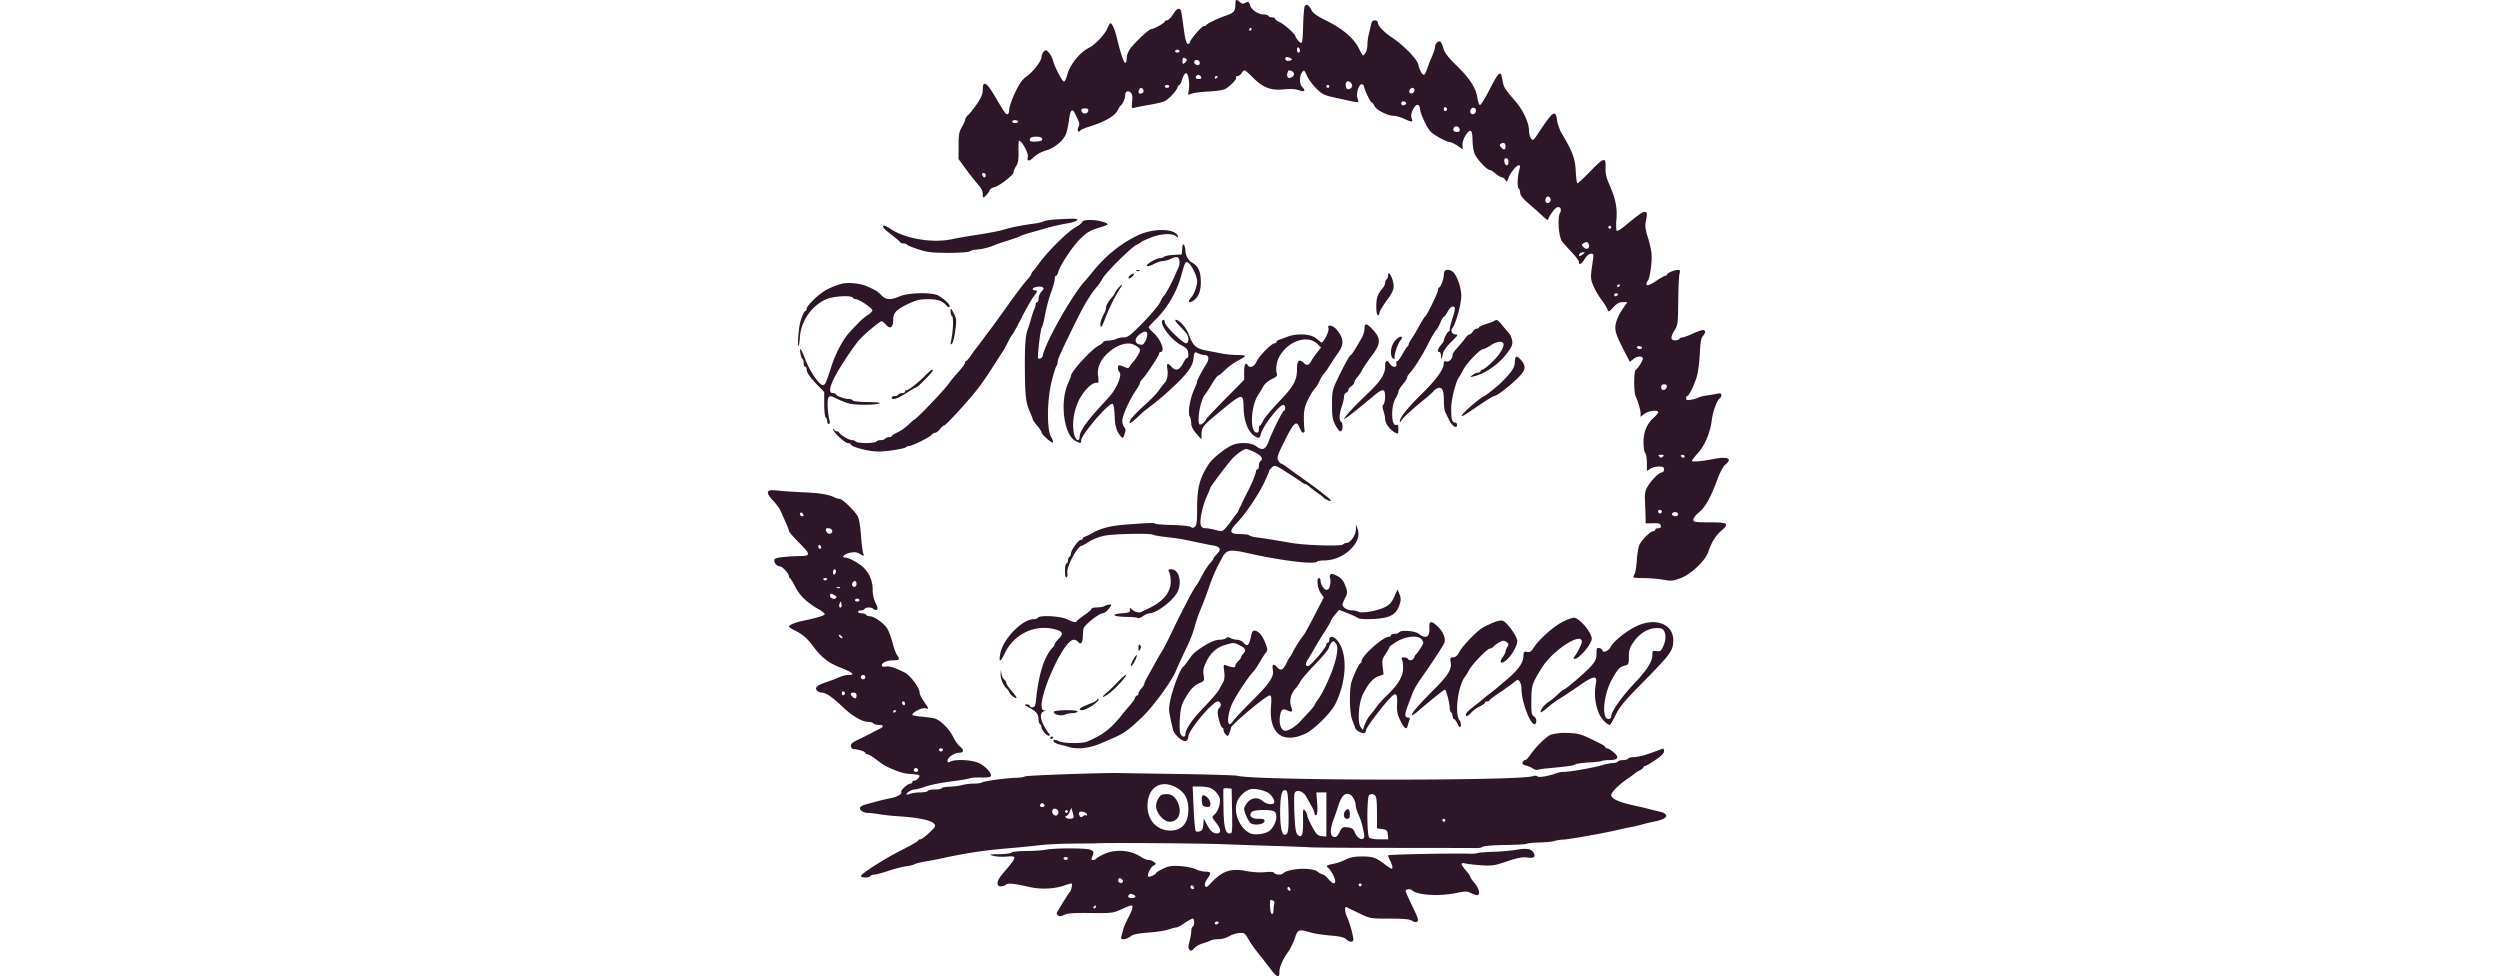 <svg xmlns="http://www.w3.org/2000/svg" width="420" height="164" fill="none"><path fill="#2D1628" fill-rule="evenodd" d="M207.536.847c0 1.04-.278 1.35-1.603 1.787-1.249.412-3.181 1.343-3.289 1.586-.046.102-.237.185-.426.185-.35 0-2.329 2.324-2.329 2.735 0 .123-.148.224-.33.224-.228 0-.425-.67-.634-2.158a702.857 702.857 0 0 0-.421-2.959c-.159-1.088-.69-1.02-1.452.185-.342.543-.788.987-.99.987-.201 0-.366.09-.366.2 0 .238-1.887 1.28-2.317 1.28-.374 0-2.84 2.333-3.557 3.366-.297.428-.54 1.121-.54 1.541 0 .42-.102.764-.227.764-.254 0-.767-1.505-1.378-4.044-.398-1.653-.817-2.614-1.138-2.614-.086 0-.299.36-.472.801-.39.992-2.083 2.804-3.075 3.29-1.58.775-3.263 2.871-3.708 4.615-.14.549-.373 1.037-.52 1.086-.27.09-1.61-2.49-1.894-3.644-.085-.348-.376-.887-.646-1.198-.442-.509-.529-.528-.87-.186-.209.208-.379.607-.379.885 0 .681-1.384 2.48-2.551 3.316-.704.504-1.195 1.208-1.912 2.736-.53 1.131-.964 2.401-.964 2.822 0 .449-.128.764-.309.763-.287-.002-.551-.384-2.158-3.124-1.324-2.258-1.974-2.605-1.974-1.052 0 .755-.233 1.343-.956 2.404-.527.772-1.193 1.615-1.48 1.874-.288.258-.524.616-.524.794 0 .178-.249.743-.553 1.256-.462.78-.553 1.296-.555 3.151l-.002 2.22 1.234 1.685c.678.926 1.594 2.085 2.035 2.575.523.582.801 1.145.801 1.62 0 .712.013.72.487.29.268-.242.549-.635.625-.872.075-.237.442-.492.816-.567.839-.168 3.253-2.054 3.253-2.542 0-.196.194-.654.431-1.017.324-.493.422-1.111.394-2.457-.021-.988.014-1.798.079-1.798.483 0 1.643 2.131 1.487 2.73-.204.778.263.793.994.032.397-.412 1.257-.883 2.042-1.118 1.569-.47 3.032-1.725 3.435-2.946.149-.45.352-1.468.453-2.264.201-1.598.555-1.952 1.001-1.001l.563 1.208c.198.427.198.724-.001 1.094-.275.514.043 1.029.339.55.083-.134.882-.47 1.775-.745 2.301-.71 3.997-1.695 4.452-2.583.212-.413.464-.807.561-.875.318-.223.742-1.192.742-1.695 0-.657.424-.889.901-.493.287.238.356.627.27 1.52-.109 1.13-.084 1.192.405 1.047.287-.085 1.433-.31 2.547-.5 1.115-.19 2.259-.47 2.541-.62.703-.376 1.922-1.68 2.102-2.246.082-.256.234-.465.339-.465.105 0 .324-.444.487-.986.162-.543.443-.986.623-.986.396 0 .659 1.659.459 2.89-.133.819-.112.85.379.587.285-.152 1.598-.332 2.918-.399 1.431-.072 2.605-.258 2.909-.46.981-.651 1.894-1.636 1.744-1.88-.084-.135.02-.245.231-.245.21 0 .521-.222.69-.493.17-.272.395-.494.501-.494.106 0 .792.6 1.525 1.333 1.629 1.628 2.992 2.117 5.202 1.868.978-.11 1.782-.059 2.397.155.983.342 1.218.107.555-.555-.469-.469-.478-1.82-.018-2.445.335-.454.377-.426.819.556.256.57.962 1.532 1.569 2.14.965.963 1.337 1.153 2.944 1.502 1.012.22 2.326.509 2.921.643.595.134 1.125.2 1.179.147.053-.053-.002-.362-.122-.686-.27-.726.222-2.315.717-2.315.19 0 .38.222.423.493.102.644 1.067 2.59 1.284 2.59.093 0 .291.269.442.598.302.663 2.197 1.617 3.229 1.626.356.003 1.131.225 1.722.493 1.376.624 1.551.615 1.29-.07-.145-.384-.084-.83.194-1.419.505-1.07 1.114-1.13 1.216-.12.084.837 1.06 2.939 1.735 3.735.482.57 2.765 1.814 3.328 1.814.189 0 .736.266 1.216.592l.873.592-.023-.795c-.024-.874.931-2.446 1.394-2.292.169.057.287.687.293 1.564.006.808.167 1.847.359 2.309.368.89 2.088 2.715 2.559 2.715.153 0 .601.278.995.617.394.339.861.616 1.036.616.176 0 .428.194.561.431.214.382.272.352.506-.263.634-1.668 2.338-3.084 1.873-1.558-.325 1.068-.417 3.061-.15 3.227.147.09.268.428.268.75 0 .409.454.977 1.516 1.896.835.721 1.89 1.661 2.344 2.088.455.427.827.676.827.552 0-.38 1.089-1.926 1.459-2.07.6-.236.885.296.522.974-.414.773-.193 3.898.33 4.662.199.292.926 1.119 1.615 1.838.69.718 1.254 1.468 1.254 1.664 0 .614.431.393.986-.506.326-.526.729-.863 1.033-.863.448 0 .483.109.342 1.048-.448 2.99-.445 3.154.093 4.404.294.68.907 1.728 1.365 2.327.457.598.904 1.317.992 1.596.151.475.214.45.961-.365.594-.648 1.001-.872 1.583-.872h.784l-.814 1.17c-.448.645-.938 1.665-1.088 2.267-.306 1.226-.093 1.943 1.478 4.967l.843 1.623.558-.452c.613-.496 1.375-.592 1.615-.203.146.235-.707 1.67-1.191 2.004-.328.226-.34 3.72-.016 4.425.452.982.836 2.322.836 2.913v.555l.65-.511c.665-.523 2.31-.713 2.31-.267 0 .135-.343.551-.764.925-1.143 1.018-1.702 2.375-1.702 4.13 0 .828.126 1.633.282 1.788.154.155.281.901.281 1.658v1.375l.573-.375c.315-.206.965-.375 1.445-.375.708 0 .872.093.872.493 0 .279-.164.493-.378.493-.473 0-1.811 1.352-2.44 2.464-.368.652-.455 1.2-.387 2.455.047.889.092 2.073.098 2.632l.013 1.016 1.23-.03c.989-.024 1.248.055 1.319.402.061.3-.067.431-.424.431-.281 0-.511.111-.511.247s-.145.247-.322.247c-.471 0-1.982 1.49-2.343 2.31-.171.389-.364 1.536-.43 2.549-.064 1.013-.227 2.047-.361 2.297-.134.25-.244.518-.244.595 0 .076.792.14 1.76.14s2.439.122 3.268.272c1.357.245 1.656.216 2.971-.281 1.73-.654 4.131-2.94 4.606-4.386.516-1.571 1.232-2.737 2.186-3.562 1.406-1.215 1.126-1.414-1.984-1.414-2.49 0-2.693-.036-2.693-.472 0-.26.431-.815.959-1.232 1.025-.812 1.982-2.547 3.139-5.693.378-1.027.934-2.05 1.251-2.3 1.299-1.022.435-1.408-2.069-.924-1.996.386-3.527.512-3.527.291 0-.116.443-.695.984-1.287 1.155-1.263 2.089-3.457 2.336-5.488.183-1.502.882-3.431 1.346-3.719.147-.09.268-.337.268-.548 0-.302-.171-.348-.802-.218-.441.091-1.246.227-1.789.302-.542.076-1.097.221-1.233.324-.136.103-.663.262-1.172.353-.741.134-.925.091-.925-.214 0-.21.086-.381.19-.381.28 0 1.213-1.91 1.628-3.329.198-.678.415-2.378.483-3.778.088-1.847.229-2.664.514-2.978.5-.552.503-1.011.006-1.011-.212 0-.992.277-1.734.616-.741.34-1.505.617-1.696.617-.192 0-.417.11-.501.246-.084.136-.423.247-.754.247-.771 0-.786-.575-.047-1.726.511-.796.557-1.173.59-4.809.019-2.17.115-4.25.213-4.623.149-.566.101-.678-.294-.678-.574 0-1.8.545-1.803.801-.001.102-.12.185-.266.185-.145 0-.727.314-1.295.698-1.315.891-1.894 1.105-1.894.7 0-.172.098-.419.219-.547.376-.403.776-3.43.62-4.696-.082-.666-.373-1.899-.647-2.74-.326-1.004-.443-1.81-.337-2.343.304-1.538.284-1.798-.142-1.798-.394 0-.976.412-3.378 2.392-.609.502-1.203.854-1.32.782-.117-.072-.143-.927-.06-1.9.171-1.973-.149-3.522-1.228-5.95-.462-1.04-.638-1.819-.6-2.656.089-1.938-.238-1.882-2.469.423-1.117 1.155-2.125 2.1-2.24 2.1-.114 0-.248-.915-.297-2.034-.093-2.098-.542-3.31-2.332-6.293-.347-.579-.707-1.577-.799-2.219-.273-1.912-.645-1.66-3.167 2.143-.824 1.242-.91 1.304-1.222.877-.184-.252-.335-.867-.335-1.367 0-1.253-.999-3.395-2.269-4.865-1.603-1.857-1.933-2.336-2.074-3.01l-.246-1.188c-.202-.993-.675-.476-2.058 2.25-.739 1.455-1.461 2.607-1.604 2.56-.143-.048-.332-.595-.421-1.215-.235-1.64-1.282-3.265-3.475-5.392-1.255-1.217-2.018-2.17-2.172-2.712-.378-1.333-.618-1.605-1.08-1.222-.214.177-.389.532-.389.788s-.214.936-.477 1.511a23.535 23.535 0 0 0-.801 2.046c-.179.55-.432 1.05-.562 1.11-.266.122-.785-.802-.979-1.74-.175-.85-2.418-3.17-4.25-4.396-1.567-1.05-2.551-2.078-2.551-2.666 0-.185-.22-.336-.489-.336-.335 0-.532.213-.628.678-.076.373-.245 1.079-.374 1.57a9.038 9.038 0 0 0-.244 1.849c-.004.527-.169 1.171-.367 1.433-.416.55-.36.593-1.085-.845-.842-1.673-2.698-3.266-5.321-4.567-1.767-.877-2.402-1.326-2.641-1.865-.358-.808-.834-1.085-1.111-.647-.103.164-.224 1.518-.269 3.01-.1 3.366-.157 3.568-.796 2.83-.269-.31-.489-.634-.489-.72 0-.364-1.753-1.976-2.569-2.363-.487-.231-.885-.518-.885-.638s-.215-.219-.478-.219c-.264 0-.548-.11-.632-.246-.084-.136-.406-.247-.716-.247-.959 0-2.061-.707-2.337-1.5-.231-.662-.318-.714-.782-.466-.415.222-.612.199-.953-.11-.632-.572-.762-.488-.762.491Zm2.714 4.051c0 .136-.118.247-.262.247-.143 0-.192-.111-.108-.247.083-.136.201-.246.261-.246s.109.11.109.246Zm8.14 3.59c0 .196-.111.355-.247.355-.135 0-.246-.228-.246-.507 0-.28.111-.44.246-.356.136.084.247.313.247.508Zm-20.228.109c0 .135-.166.246-.37.246-.203 0-.37-.11-.37-.246s.167-.247.37-.247c.204 0 .37.111.37.247Zm1.234 1.476c0 .104-.167.328-.37.496-.313.26-.37.209-.37-.331 0-.467.1-.601.37-.497.203.078.37.227.37.332Zm17.473-.274c.262.166.245.24-.084.367-.455.175-.862.01-.862-.35 0-.288.505-.296.946-.017Zm-15.377.524a.504.504 0 0 1 .007.482c-.203.329-.87.033-.87-.385 0-.394.636-.466.863-.097Zm15.521 1.63c.532.203.491.764-.078 1.07-.527.28-.862-.188-.608-.85.162-.423.161-.422.686-.22Zm-15.207 1.036c.055.164-.129.293-.416.293-.513 0-.666-.259-.344-.58.228-.23.64-.073.76.287Zm2.77-.091c0 .06-.111.177-.247.26-.135.085-.246.035-.246-.108 0-.144.111-.261.246-.261.136 0 .247.049.247.109Zm22.56 1.308c.14.363-.221.79-.675.798-.287.006-.497-.683-.336-1.101.168-.438.799-.248 1.011.303Zm-30.7.309c0 .135-.167.246-.37.246-.204 0-.37-.11-.37-.246s.166-.247.37-.247c.203 0 .37.111.37.247Zm26.887 0a.247.247 0 0 1-.246.246.247.247 0 0 1-.247-.246c0-.136.111-.247.247-.247.135 0 .246.111.246.247Zm-31.235.626a.393.393 0 0 1-.231.523c-.483.185-.703-.037-.517-.522.188-.488.561-.489.748-.001Zm45.543-.024c0 .43-.405.715-.729.514-.329-.203-.033-.87.385-.87a.35.35 0 0 1 .344.356Zm-1.406 2.23c.027.134-.145.28-.383.327-.27.051-.431-.07-.431-.323 0-.43.729-.432.814-.004Zm6.87.99c0 .129-.12.274-.265.322-.146.049-.266-.096-.266-.322s.12-.371.266-.323c.145.049.265.194.265.323Zm4.813.477c-.21.547-.903.48-.903-.087 0-.52.491-.813.834-.5.12.11.151.374.069.587Zm-65.087-.169c-.045.238-.302.432-.569.432-.268 0-.524-.194-.57-.432-.062-.323.081-.431.57-.431.489 0 .632.108.569.431Zm-11.793 1.788c0 .136-.222.246-.494.246-.271 0-.493-.11-.493-.246s.222-.247.493-.247c.272 0 .494.111.494.247Zm74.203 1.297c.055.286-.073.429-.387.429-.604 0-.801-.204-.628-.653.183-.477.911-.316 1.015.224Zm-70.133 1.646c0 .244-.326.371-1.048.408-.732.038-1.049-.044-1.049-.272 0-.423.439-.597 1.357-.538.457.03.74.184.74.402Zm77.827 1.263c0 .58-.318.617-.756.09-.267-.321-.263-.425.02-.6.451-.279.736-.081.736.51Zm.493 2.595c0 .773-.579.688-.695-.101-.053-.356.051-.536.308-.536.252 0 .387.223.387.637Zm-87.817 2.2c0 .203-.099.369-.22.369-.122 0-.285-.166-.363-.37-.086-.225 0-.37.22-.37.2 0 .363.167.363.37Zm94.891 3.97c.175.454-.422.928-.752.597-.27-.269-.023-.992.339-.992.144 0 .33.177.413.394Zm-83.297 3.477c-.746.045-1.579.185-1.85.31-.272.126-.938.285-1.48.356-1.761.228-3.678.589-4.687.883-1.384.403-2.571.639-5.551 1.102-1.424.222-3.063.51-3.642.639-3.201.716-7.826-.032-10.294-1.665-.678-.449-1.27-.705-1.315-.57-.096.288.174.566 1.684 1.732.611.472 1.147.942 1.192 1.045.046.102.289.186.541.186.252 0 .516.095.588.21.071.115.938.471 1.926.792 1.518.491 2.301.581 5.041.58 1.836-.001 3.389-.112 3.577-.255.183-.14.721-.275 1.196-.302.874-.05 2.181-.383 3.083-.787.272-.121 1.271-.462 2.22-.756.95-.294 1.838-.612 1.974-.708.135-.094.912-.36 1.727-.59.814-.228 2.035-.574 2.713-.767 1.24-.354 1.817-.483 3.774-.845.583-.108 1.188-.324 1.344-.48.291-.29-.439-.312-3.761-.11Zm4.602.432c-.076.197-.56.581-1.075.853-1.316.695-4.82 4.177-6.253 6.213-.324.46-.731.982-.905 1.161-.174.18-.316.417-.316.53 0 .11-.34.566-.755 1.01-.416.445-1.83 2.315-3.144 4.157-1.313 1.841-2.521 3.514-2.684 3.718a103.78 103.78 0 0 0-1.474 1.972c-.648.882-1.238 1.658-1.311 1.726-.074.068-.41.539-.748 1.047-.338.507-.698.923-.8.924-.101.001-.188.14-.191.31-.004.17-.511.863-1.127 1.541-.616.678-1.305 1.51-1.533 1.85-.745 1.112-5.569 6.164-5.886 6.164-.044 0-.497.398-1.006.884s-1.342 1.067-1.851 1.29c-.508.225-.925.493-.925.597 0 .103-.215.188-.478.188-.264 0-.548.111-.632.247-.083.136-.416.246-.74.246-.323 0-.656.111-.74.247-.084.136-.861.247-1.726.247-.866 0-1.643-.111-1.727-.247-.084-.136-.379-.247-.655-.247-.487 0-1.975-.893-2.141-1.285-.045-.107-.23-.194-.411-.194a.53.53 0 0 1-.453-.308c-.069-.17-.134-.192-.144-.05-.034.448 1.95 2.33 2.456 2.33.267 0 .484.084.484.187 0 .293 1.213.725 2.961 1.055 1.255.237 2.085.238 3.823.008 1.221-.162 2.326-.398 2.455-.525a.948.948 0 0 1 .581-.231c.516 0 3.388-1.416 3.745-1.847.17-.205.455-.373.632-.373s.54-.277.807-.616c.267-.339.584-.616.706-.616.217 0 2.462-2.379 4.557-4.828 1.294-1.513 2.047-2.56 3.734-5.186.706-1.1 1.423-2.21 1.594-2.466.17-.256.559-.965.863-1.576.305-.61.633-1.169.729-1.242.097-.072.786-1.331 1.531-2.797.745-1.467 1.638-3.037 1.983-3.49.728-.953.762-1.101.258-1.101-.204 0-.37-.099-.37-.22 0-.323 1.192-.567 1.616-.33.309.173.288.284-.133.736-.273.293-.497.815-.497 1.16 0 .344-.111.627-.246.627-.136 0-.247.168-.247.373s-.1.566-.223.801c-.122.236-.357.928-.521 1.538-.165.61-.389 1.332-.498 1.603-.457 1.133-.59 2.691-.569 6.657.025 4.735.164 5.965.842 7.457.262.575.476 1.134.476 1.242 0 .109.328.582.729 1.051.402.47.735.974.74 1.122.015.371 1.738 1.909 1.928 1.72.084-.085-.057-.51-.313-.944-.734-1.242-.683-6.192.095-9.305.323-1.288.683-2.448.8-2.577.118-.129.214-.431.214-.673 0-.47.562-1.724 2.964-6.613 1.463-2.979 2.673-4.981 3.667-6.071.262-.288.663-.883.891-1.323.504-.975 4.716-5.167 5.703-5.677.392-.202.768-.43.836-.506.068-.077.782-.403 1.588-.726 1.654-.663 3.578-.768 4.228-.231.377.31.416.31.311-.015-.416-1.283-4.003-1.379-6.61-.177-2.797 1.289-5.485 3.43-7.596 6.051a45.081 45.081 0 0 1-1.381 1.645c-2.155 2.34-6.716 10.412-7.108 12.578-.089.491-.83.715-.816.247.046-1.512.464-4.748.641-4.965.125-.154.385-1.153.576-2.22.191-1.066.632-2.715.98-3.664.348-.949.633-1.975.633-2.281 0-.306.099-.556.22-.556s.296-.305.39-.678c.252-1.005 2.261-4.064 3.515-5.354 1.213-1.248 1.849-1.624 3.583-2.123.645-.185 1.172-.4 1.172-.48 0-.303-1.696-.735-2.889-.735-.868 0-1.294.11-1.389.359Zm88.889.874a.247.247 0 0 1-.494 0 .247.247 0 0 1 .494 0Zm-3.783 2.852c.25.653-.345 1.018-.844.519-.376-.376-.384-.46-.06-.664.524-.331.734-.297.904.145Zm-68.291.737-.08.973-1.356.075c-.747.042-1.463.18-1.591.309-.129.127-.424.232-.655.232-.659 0-2.473 1.053-2.231 1.295.122.122.606-.005 1.12-.293.498-.28 1.184-.509 1.526-.509.342 0 .959-.174 1.372-.387.412-.214.906-.328 1.098-.255.389.15.462 1.164.13 1.817-.12.236-.355.76-.523 1.168-.505 1.23-1.677 3.374-1.953 3.575-.093.068-.359.532-.591 1.03-.232.5-1.516 2.025-2.854 3.391-2.077 2.122-2.545 2.484-3.219 2.484-.434 0-1.003.114-1.264.254-.261.14-.864.268-1.34.286-.476.018-.866.123-.866.233 0 .11-.305.36-.678.557-1.358.714-4.749 4.42-4.749 5.19 0 .078-.212.613-.472 1.188-1.423 3.152-.709 8.683 1.253 9.697.865.447.946.44.946-.091 0-.953 4.634-6.358 5.271-6.148.166.055.305.833.344 1.922.064 1.814.307 2.645 1.027 3.512.353.424.389.404.648-.366.216-.64.204-.888-.054-1.146-.181-.18-.329-.666-.329-1.077 0-.834 1.179-3.476 2.257-5.055.387-.567.703-1.142.703-1.278 0-.135.154-.4.342-.587.633-.633 2.865-3.99 2.865-4.309 0-.174.099-.317.22-.317.892 0 .132-2.102-1.181-3.269-.422-.374-.766-.767-.766-.873 0-.106.509-.688 1.131-1.293 1.968-1.913 3.549-4.598 4.306-7.31.691-2.48.748-2.581 1.249-2.215.591.433 1.454 2.265 1.454 3.084 0 .861-.569 2.3-1.132 2.863-.488.488-.244.84.33.478 1.012-.637 1.419-1.574 1.417-3.258-.001-1.75-.426-2.666-1.512-3.26-.597-.327-1.074-1.226-1.08-2.034-.002-.299-.105-.703-.229-.9-.162-.255-.247-.083-.304.617Zm67.281.978c-.506.383-.79.322-.521-.112.089-.145.35-.26.58-.255.366.007.359.051-.059.367Zm-74.93 2.752c.177.071.39.063.472-.02.082-.081-.063-.14-.323-.129-.288.012-.346.07-.149.15Zm51.766-.004c-.091.09-.165.388-.165.66 0 .667-.543 2.135-.789 2.135-.109 0-.197.197-.197.438 0 .456-1.864 4.266-2.197 4.49-.104.07-.549.788-.99 1.596-.44.809-1.013 1.77-1.274 2.134-.26.366-.473.777-.473.914 0 .138-.083.287-.185.332-.102.045-.488.637-.858 1.315-.37.678-.775 1.21-.9 1.18-.125-.03-.169.165-.1.431.174.663-.691.656-1.106-.008-.487-.778-.798-.58-.798.51 0 1.266-.824 2.5-3.118 4.668-2.033 1.922-3.881 3.936-3.741 4.075.089.09 1.874-1.308 5.051-3.957 1.413-1.178 1.808-1.133 1.808.203 0 .583-.125 1.185-.277 1.337-.205.206-.205.484 0 1.073.152.437.281 1.084.285 1.436.009.689.823 1.765 1.683 2.225.495.265.529.226.529-.58 0-.642-.089-.83-.347-.731-.844.323-.938-3.1-.122-4.438.257-.421.472-.932.478-1.136.006-.203.34-.754.742-1.223.401-.47.729-.99.729-1.154 0-.165.174-.473.385-.685.695-.694 2.118-2.944 3.119-4.931.541-1.074 1.146-2.115 1.345-2.314.199-.199.534-.79.744-1.315.21-.525.463-.954.562-.954.1 0 .391-.388.646-.863.452-.837.923-1.09 1.199-.645.074.12-.083.869-.35 1.665-.266.795-.487 1.64-.49 1.878-.003.237-.089.432-.191.433-.192.002-.802 1.172-.802 1.537 0 .115-.222.446-.493.737-.526.564-.654 1.176-.247 1.176.136 0 .256.306.267.678.02.72.088.616.339-.517.086-.386.723-1.246 1.417-1.91 1.068-1.024 1.178-1.21.722-1.21-.623 0-.946-.601-.568-1.057.562-.677 1.542-4.264 1.495-5.476-.049-1.296-.535-2.832-1.188-3.754-.371-.524-1.235-.742-1.579-.398Zm-52.813.716c-.261.191-.397.425-.302.52.095.096.358-.012.584-.238.533-.532.333-.731-.282-.282Zm43.275.077c0 .271-.111.562-.247.646-.136.083-.247.346-.247.584s-.194.653-.431.923c-.83.943-1.049 1.579-1.049 3.05 0 1.481.315 1.982.58.925.078-.307.593-1.166 1.147-1.907 1.213-1.626 1.386-2.217 1.012-3.464-.32-1.07-.765-1.51-.765-.757Zm-91.769 1.376c-.613.14-1.723.572-2.467.957-1.359.705-3.449 2.702-3.449 3.295 0 .176-.084.32-.186.32-.217 0-.674 1.033-.927 2.095-.251 1.055-.444 3.976-.25 3.785.089-.088.199-.754.243-1.48.165-2.69 1.996-5.33 4.409-6.359 1.274-.542 4.202-.713 4.481-.261.084.135.306.246.492.246.597 0 2.861 1.552 2.787 1.91-.04.189-.392.53-.783.758-.391.228-1.112.84-1.603 1.358-.491.52-1.071 1.13-1.29 1.357-1.157 1.2-2.461 3.592-3.182 5.837-.951 2.96-1.065 3.206-1.494 3.206-.565 0-2.177-2.375-2.886-4.251-.371-.982-.738-1.787-.817-1.788-.219-.004.048 1.465.294 1.618.121.074.219.405.219.736 0 .332.111.602.246.602.136 0 .247.168.247.374 0 .585.52 1.361 1.789 2.666l1.171 1.206v2.054c0 1.13.111 2.123.247 2.207.136.084.247.368.247.631 0 .264.123.479.275.479.177 0 .216-.244.109-.678-.318-1.293-.405-3.393-.155-3.76.218-.324.383-.305 1.305.147.581.284 1.452.645 1.937.801 1.013.327 4.554.352 5.286.038.323-.139-.332-.218-1.898-.23-1.314-.009-2.459-.128-2.543-.263-.083-.136-.387-.247-.675-.247-.687 0-2.161-.538-2.161-.79 0-.108-.222-.196-.494-.196-.695 0-.639-.838.165-2.48.833-1.7 3.368-5.527 4.372-6.599 1.001-1.067 3.339-3.004 3.628-3.004.124 0 .465.276.758.613.688.79 1.191.43 1.191-.852 0-1.18.472-1.683 2.497-2.666 1.342-.652 1.929-.794 3.285-.794 1.711 0 2.439.241 3.138 1.038.244.277.472.365.564.217.173-.28-.969-1.378-1.974-1.9-1.058-.548-4.983-.455-6.4.152-1.576.676-2.339.63-3.108-.185-.602-.637-.91-.826-2.442-1.5-1.127-.494-3.039-.686-4.198-.42Zm46.424.751c-.296.34-.542.7-.548.801-.005.101-.338.568-.74 1.037-.401.47-.73 1.054-.73 1.298s-.097.637-.217.873c-.651 1.278-.805 1.766-.725 2.302.066.444.263.132.791-1.258.651-1.712 1.685-3.779 2.559-5.117.483-.738.279-.705-.39.064Zm84.32-.51c0 .06-.111.178-.247.261-.136.084-.247.035-.247-.108 0-.144.111-.261.247-.261s.247.048.247.108Zm-.37 1.618c-.084.135-.257.246-.385.246s-.232-.11-.232-.246.173-.247.385-.247c.211 0 .316.111.232.247Zm-112.105 2.724c-.005.346.111.75.259.899.271.27.194 2.279-.154 4.02-.135.677-.108.802.129.578.167-.157.418-1.157.559-2.222.234-1.775.212-2.019-.263-2.92-.468-.887-.52-.922-.53-.355Zm35.511 1.854c0 .97 1.791 3.13 3.193 3.851.347.178.77.455.939.615.343.323.425 1.559.103 1.559-.112 0-.362.305-.555.678-.726 1.406-1.321 1.636-2.076.801-.647-.714-.851-.609-.695.357.16.982-.033 1.934-.486 2.4-.173.18-.588.714-.92 1.189-.333.474-1.217 1.417-1.966 2.095-2.168 1.964-2.964 2.842-2.964 3.274 0 .36.44.03 2.214-1.671.072-.069.74-.59 1.486-1.158a44.167 44.167 0 0 0 2.344-1.925c3.536-3.196 4.561-4.5 4.699-5.982.098-1.056.192-1.15.814-.818.274.147.731.267 1.015.267.749 0 .87.608.304 1.535-.909 1.489-1.529 2.67-1.529 2.913 0 .133-.215.712-.479 1.287-.708 1.546-1.117 3.942-.78 4.573.15.28.273.83.273 1.224 0 .465.298 1.053.853 1.68l.853.966.01-.781c.016-1.233.184-1.462 2.456-3.353 4.525-3.768 4.552-3.775 4.619-1.167.069 2.615.957 4.51 2.344 4.999.298.105.441-.044.546-.566.247-1.237 3.082-4.927 3.784-4.927.177 0 .322.222.322.494 0 .27-.095.493-.211.493-.229 0-1.9 3.344-2.619 5.24-.502 1.324-1.05 1.501-2.103.678-.729-.57-2.745-.664-3.893-.181-1.28.538-3.384 2.23-4.053 3.261-1.498 2.307-1.922 3.922-1.922 7.325 0 2.232-.08 2.916-.37 3.157-.265.22-.459.232-.688.043-.175-.145-1.572-.296-3.105-.335-1.532-.04-2.829-.14-2.882-.225-.103-.167-.895-.145-4.672.132-2.866.21-4.432.608-6.043 1.539-.34.195-.811.417-1.049.492-.237.076-.431.236-.431.355 0 .12-.152.218-.338.218-.384 0-1.636 1.777-1.636 2.323 0 .198-.111.429-.247.513-.135.084-.246.367-.246.63 0 .264-.111.48-.247.48s-.247.56-.247 1.247c0 .831.09 1.192.267 1.083.147-.091.203-.419.125-.729-.226-.9 1.703-4.56 2.404-4.56.081 0 .649-.319 1.263-.707.613-.39 1.768-.836 2.567-.993 1.6-.315 7.708-.438 8.151-.165.154.095 1.138.27 2.187.39 2.224.255 2.496.301 5.114.862 1.086.233 2.33.477 2.767.544 1.233.187 1.47.664.708 1.425-.351.351-.638.718-.638.815 0 .097-.269.466-.599.82-.329.356-.902 1.242-1.274 1.971-.372.729-.82 1.496-.995 1.704-.447.53-2.412 4.295-4.307 8.252-.585 1.22-1.246 2.496-1.47 2.835-.224.339-.74 1.227-1.148 1.973-.408.746-.98 1.776-1.271 2.288-.292.513-.53 1.045-.53 1.182s-.222.488-.493.779c-.272.291-.494.675-.494.853 0 .177-.103.323-.23.323-.126 0-.292.194-.367.431-.076.238-.388.71-.695 1.051-.307.34-.977 1.139-1.489 1.775-1.906 2.366-3.08 3.274-5.787 4.469-.849.376-4.106.33-4.849-.068-.353-.189-.723-.263-.821-.165-.223.222.353.607 1.164.778.34.072.958.237 1.375.368 1.459.458 3.532.215 5.471-.641.441-.195 1.218-.53 1.726-.745 2.028-.856 2.851-1.441 5.174-3.678 1.827-1.758 4.83-5.86 5.596-7.644.477-1.112.991-2.232 2.092-4.562.416-.881.917-2.229 1.112-2.995.195-.765.656-2.097 1.023-2.959a61.51 61.51 0 0 0 1.341-3.539c.673-1.97 1.277-3.319 2.321-5.178.671-1.196 1.267-1.283 4.221-.615 5.59 1.263 11.297 1.957 11.632 1.416.063-.102.558-.185 1.102-.185 1.66 0 3.349-.704 4.537-1.892 1.192-1.191 1.567-2.317 1.151-3.458l-.252-.691-.02.863c-.021.922-.921 2.22-1.54 2.22-.195 0-.476.121-.625.27-.324.324-6.284.149-8.646-.254-3.832-.654-4.695-.792-5.736-.917-.61-.074-1.215-.234-1.344-.357-.129-.122-.826-.222-1.55-.222-1.815 0-1.931-.449-.5-1.93 1.422-1.472 3.547-4.622 4.571-6.773.438-.922.797-1.765.797-1.873 0-.109.218-.395.485-.636.47-.425.552-.396 2.651.944 1.192.76 2.301 1.495 2.465 1.633.164.138.393.25.509.25.116 0 .425.198.688.44.264.24.867.706 1.342 1.035.475.33.919.67.987.758.231.3 1.233.745 1.233.548 0-.109-.284-.41-.632-.672a27.57 27.57 0 0 1-1.085-.86c-.249-.212-1.315-.995-2.367-1.741a187.242 187.242 0 0 1-2.987-2.158c-.59-.44-1.165-.801-1.276-.801-.112 0-.33-.25-.485-.555-.244-.48-.089-.94 1.139-3.39 1.389-2.773 1.872-3.278 2.301-2.405l.406.835c.236.49.708.361.574-.157-.053-.203-.101-1.09-.107-1.972-.008-1.249.138-1.92.664-3.034.371-.787.888-1.645 1.149-1.906.261-.26.628-.841.816-1.29.188-.45.503-.98.7-1.178.198-.198.665-.859 1.038-1.47a38.98 38.98 0 0 1 1.395-2.095c1.041-1.437.955-2.5-.32-3.967-.591-.678-1.56-.832-1.321-.21.227.592-.999 2.832-1.307 2.389-.08-.115-.495-.453-.923-.752-.945-.659-3.137-.735-4.649-.16a51.27 51.27 0 0 1-1.418.518c-.238.079-.432.241-.432.361s-.139.221-.308.225c-.531.012-2.656 2.162-3.036 3.07-.357.855-1.122 1.179-1.466.622-.367-.594-.617-.147-.617 1.102v1.35l-3.207 3.238c-1.763 1.78-3.206 3.32-3.206 3.42 0 .312-.894 1.01-1.069.836-.488-.488.127-4.083.845-4.935.208-.247.755-1.087 1.216-1.867.461-.78.939-1.418 1.062-1.418.123 0 .646-.422 1.161-.938.516-.515 1.453-1.201 2.082-1.525.629-.323 1.2-.678 1.268-.789.068-.11-.488-.2-1.235-.2-.748 0-1.892-.102-2.543-.227-.651-.125-1.872-.36-2.712-.524-1.759-.342-2.251-.778-2.914-2.578-.464-1.262-1.62-2.59-2.255-2.59-.207 0 .034.394.581.95 1.36 1.379 1.552 1.672 1.552 2.37 0 .41-.136.626-.395.626-.555 0-3.551-2.95-3.551-3.496 0-.247-.111-.45-.247-.45s-.247.174-.247.387Zm55.749-.15c-.203.116-.841.349-1.418.519-.576.17-1.048.403-1.048.517 0 .114-.166.207-.368.207-.203 0-.507.222-.676.493-.17.271-.424.493-.565.493-.141 0-.419.232-.619.514-.199.283-.64.829-.979 1.214-1.068 1.211-1.233 1.449-1.241 1.776-.015.578-.653 1.196-1.071 1.036-.269-.103-.402-.022-.402.245 0 1.042-1.179 2.71-3.609 5.103-2.528 2.491-3.799 4.076-3.784 4.718.005.172.13.102.28-.155.149-.257.664-.812 1.145-1.233.48-.42.996-.876 1.145-1.012.15-.135.879-.743 1.622-1.351.743-.608 1.389-1.192 1.434-1.297.046-.107.303-.31.571-.454.837-.448 1.196.123 1.196 1.903 0 .867.098 1.769.217 2.004.12.236.43.872.69 1.413.481 1.001 1.313 1.483 1.313.76 0-.214-.154-.389-.343-.389-.491 0-.643-.56-.643-2.357 0-1.524.747-4.476 1.338-5.287.148-.203.474-.775.724-1.27.537-1.06 2.81-3.415 3.298-3.415.187 0 .748-.277 1.247-.616.929-.631 1.883-.8 2.143-.38.288.465-.58 1.936-1.878 3.18-.727.697-1.461 1.268-1.63 1.268-.17 0-.309.111-.309.247s-.194.25-.431.255c-.238.004-.654.183-.925.399-.476.377-.468.385.212.227 2.058-.48 4.463-2.222 5.855-4.245.61-.886.719-1.239.581-1.87-.095-.429-.297-.906-.45-1.061-.153-.155-.653-.744-1.112-1.308-.884-1.09-.932-1.115-1.51-.79Zm-21.707 1.236c0 .402-.207 1.096-.46 1.54-1.238 2.178-1.639 2.798-1.927 2.975-.172.107-.93 1.46-1.686 3.006-1.371 2.81-1.373 2.817-1.388 5.2-.012 2.01.073 2.555.542 3.466.306.594.705 1.08.887 1.08.389 0 .461-1.37.085-1.602-.358-.221-.303-1.382.123-2.589.204-.576.37-1.3.37-1.608 0-.307.167-.622.37-.7.204-.078.37-.286.37-.46 0-.176.222-.458.494-.627.271-.17.493-.452.493-.63 0-.176.21-.546.467-.822.257-.275.652-.859.879-1.297.226-.437.905-1.444 1.508-2.237 1.7-2.234 1.696-3.076-.024-4.795-.824-.824-1.103-.799-1.103.1Zm-36.509.982c0 .705-.524 1.737-.882 1.737-1.206 0-1.444-.92-.441-1.708.816-.641 1.323-.653 1.323-.03Zm42.006.695c-.713.624-1.057 1.392-1.057 2.356 0 .544.139.906.383 1 .21.08.323.05.25-.068-.197-.318.502-2.468.969-2.984.536-.592.077-.849-.545-.304Zm-13.412.92.596.585-.719.936c-.396.515-.83 1.151-.966 1.414-.333.645-.729.739-1.187.28-.783-.782-1.156-.477-1.156.946 0 1.96-.53 2.923-3.06 5.566-1.258 1.314-2.442 2.741-2.634 3.173-.191.431-.431.785-.534.785-.102 0-.186.285-.186.634 0 .472-.111.614-.432.552-1.104-.21-.904-4.426.299-6.275.277-.425.683-1.103.903-1.505.224-.41.845-.938 1.413-1.2.715-.33.97-.576.863-.837-.248-.61-.091-1.987.316-2.775 1.428-2.759 4.79-3.94 6.484-2.278Zm-30.751.156c1.056.565 1.131.762.629 1.656-.259.46-.629.995-.822 1.189a4.188 4.188 0 0 0-.581.76c-.193.344-.329.362-.88.11-.359-.163-.758-.296-.887-.296-.324 0-.296.826.038 1.16.421.42-.26 2.258-1.381 3.727-.137.18-.97 1.108-1.852 2.064-2.235 2.421-3.436 4.146-3.446 4.946-.012 1.011-.648.836-.925-.255-.496-1.955.042-4.779 1.255-6.587.995-1.483 1.978-2.25 2.714-2.116.118.022.14-.45.051-1.049-.218-1.454.322-2.752 1.65-3.966 1.525-1.393 3.325-1.938 4.437-1.343Zm85.288.46c0 .135-.16.246-.356.246-.195 0-.424-.11-.507-.246-.084-.136.076-.247.355-.247.279 0 .508.111.508.247Zm-21.374 2.45c-.034.929-.549 1.69-2.33 3.45-.599.59-2.485 2.098-2.801 2.237-.871.384-3.992 3.132-3.789 3.335.054.054.38-.092.726-.324l2.549-1.717c1.057-.711 2.025-1.294 2.153-1.294.401 0 2.237-1.367 3.713-2.765 1.595-1.51 1.77-2.174.856-3.238-.772-.898-1.035-.82-1.077.316Zm-99.011 2.198c-1.087 1.126-2.84 2.503-3.186 2.503-.144 0-.261.11-.261.246s-.216.247-.479.247c-.264 0-.548.11-.631.246-.084.136-.368.247-.632.247-.263 0-.479.11-.479.246 0 .507.958.217 2.437-.74.84-.542 1.613-.986 1.718-.986.22 0 2.752-2.584 2.752-2.809 0-.324-.408-.06-1.239.8ZM280.013 65c-.124.643-.94.714-.94.082 0-.352.158-.51.511-.51s.486.132.429.428Zm-69.22 10.976c1.123.53 1.519 1.181.937 1.54-.136.085-.247.424-.247.755s-.111.602-.247.602c-.135 0-.246.164-.246.363 0 .334-.691 2.03-1.309 3.212a74.687 74.687 0 0 0-1.501 3.083c-.15.339-.334.672-.409.74-.074.067-.404.511-.733.986a16.924 16.924 0 0 1-1.154 1.47c-.527.576-.614.593-1.676.309-.615-.165-1.393-.3-1.728-.3-.437 0-.65-.167-.758-.596-.203-.809.31-3.188 1.03-4.774.325-.716.591-1.358.591-1.426 0-.176 2.695-3.766 3.576-4.764.748-.846 2.019-1.752 2.46-1.754.132 0 .768.249 1.414.554Zm68.576.727c-.23.23-.362.23-.592 0-.23-.23-.165-.296.296-.296.46 0 .526.066.296.296Zm3.651-.05c0 .136-.105.247-.233.247-.127 0-.3-.11-.384-.246-.084-.136.021-.247.232-.247.211 0 .385.111.385.247Zm-154.002 6.003c-.097.253.193.748.822 1.403.534.556 1.127 1.364 1.316 1.796.19.432.581 1.311.868 1.954.287.643.522 1.28.522 1.416 0 .136.79 1.039 1.755 2.005 1.94 1.944 1.934 2.181-.054 2.188a32.51 32.51 0 0 0-2.651.162c-1.184.124-1.517.248-1.517.567 0 .502.471 1 .946 1 .402 0 1.52 1.21 1.521 1.644 0 .159.083.325.185.37.102.046.455.615.786 1.267.847 1.671 1.994 2.776 4.169 4.016.497.283.885.616.861.74-.044.236-1.265.611-3.534 1.085-1.455.303-2.467.715-2.467 1.003 0 .098.472.405 1.048.682 1.215.584 2.008 1.27 2.985 2.583 1.449 1.946 2.572 2.82 4.7 3.658 2.029.8 2.448 1.2 1.254 1.2-.324 0-.901.124-1.28.277l-1.183.477c-.272.11-.891.333-1.377.497-1.395.469-1.843.876-1.467 1.33.173.208.51.378.749.378.754 0 1.761.665 3.437 2.268 1.74 1.665 3.43 2.665 4.502 2.664.365 0 .732.11.816.246.084.136.479.247.878.247.91 0 .931.313.047.726-.373.175-.956.473-1.295.662-.339.189-1.257.648-2.04 1.019-1.107.525-1.409.785-1.357 1.168.037.271.233.496.437.5.739.014 1.973.408 1.973.629 0 .125.157.227.348.227.191 0 .885.417 1.542.926.656.509 1.471 1.051 1.81 1.203 1.954.88 2.788 1.134 3.931 1.195.7.038 1.339.135 1.42.216.211.211-.414.899-.817.899-.187 0-.34.111-.34.246 0 .136-.139.247-.308.247-.474.001-1.731 1.174-1.558 1.454.2.323-.716.809-1.958 1.039-.542.1-1.43.308-1.973.461-.543.154-1.361.375-1.818.493-.458.117-.945.326-1.082.463-.38.38.395 1.022 1.234 1.022.391 0 1.315.104 2.052.232.738.127 2.229.284 3.314.348 2.901.171 5.226.651 5.702 1.177.389.43.349.514-.751 1.568-.639.612-1.321 1.113-1.515 1.113-.194 0-.352.094-.352.207 0 .115-1.194.802-2.652 1.528-2.842 1.414-6.969 4.041-6.969 4.436 0 .317 1.407.311 1.604-.006.083-.136.376-.247.649-.247s1.336-.282 2.362-.626c1.025-.344 2.377-.692 3.003-.773.627-.082 1.25-.235 1.386-.339.136-.105.968-.315 1.85-.467a78.525 78.525 0 0 0 2.714-.519c4.163-.91 7.227-1.366 11.593-1.725 1.425-.117 3.59-.334 4.811-.48 1.221-.147 3.774-.273 5.673-.279 1.9-.007 3.676-.028 3.947-.047 1.591-.113 17.292 0 21.338.153 2.645.1 6.697.238 9.003.307 2.307.069 4.804.166 5.551.216.746.05 7.184.093 14.307.097 7.123.004 13.269.018 13.658.031.389.014.843-.088 1.009-.226.167-.138 1.87-.271 3.808-.297 1.928-.025 3.549-.118 3.604-.206.054-.087.992-.181 2.084-.208 1.091-.027 2.235-.141 2.54-.253.305-.112.966-.217 1.469-.233.977-.03 6.751-1.056 9.2-1.634a40.93 40.93 0 0 1 2.22-.469 18.16 18.16 0 0 0 1.727-.405c.542-.157 1.43-.373 1.973-.48 1.619-.318 2.352-.693 2.188-1.119-.08-.209-.439-.443-.797-.521a55.66 55.66 0 0 1-1.884-.466 67.596 67.596 0 0 0-2.59-.615c-2.632-.561-3.947-1.149-3.947-1.764 0-.487 1.307-1.786 2.836-2.817.543-.367 1.043-.736 1.111-.82.067-.085.428-.312.801-.504.373-.192.679-.442.679-.554 0-.113.117-.205.26-.205.143 0 .92-.448 1.727-.996.997-.677 1.466-1.158 1.466-1.505 0-.31-.121-.463-.308-.388-2.365.94-3.967 1.409-4.813 1.409-.424 0-.839.111-.923.247-.083.136-.472.247-.863.247s-.779.111-.863.246c-.084.136-.451.248-.817.249-.365.002-1.186.162-1.825.355-1.405.427-5.343 1.122-6.35 1.122-.401 0-.984.097-1.295.216-1.294.494-2.995.784-3.228.552-.134-.135-.467-.153-.762-.042-2.166.811-47.039.753-49.613-.065-.271-.086-4.711-.22-9.867-.298-5.156-.078-9.651-.148-9.99-.156-2.759-.066-15.507.383-15.833.558-.229.122-.895.228-1.48.235-1.527.02-5.554.569-5.773.788-.101.102-.694.185-1.317.185-.622 0-1.511.109-1.975.242-.464.132-1.434.261-2.157.284-.722.024-1.313.137-1.313.252 0 .114-.493.208-1.096.208-.603 0-1.164.111-1.248.247-.084.135-.638.246-1.232.246s-1.364.109-1.712.241c-.348.132-.633.172-.633.089 0-.286.864-.807 1.357-.819.271-.006.993-.187 1.603-.402 1.154-.407 2.648-.7 5.497-1.078.919-.122 1.919-.304 2.22-.405.301-.101 1.175-.157 1.942-.123.767.033 1.466-.055 1.553-.196.267-.43-.872-1.701-1.999-2.23-1.176-.553-3.949-.695-4.789-.246-.39.209-.477.174-.477-.194 0-.507 1.177-1.294 1.935-1.294.785 0 .88-.466.204-.998-.339-.266-.85-.968-1.137-1.559-.71-1.468-2.282-3.017-3.274-3.229-.446-.095-1.45-.23-2.23-.298-.78-.069-1.417-.198-1.416-.288.004-.426 1.643-1.248 2.199-1.102.645.168.646.172-.402-1.376-.311-.46-.566-1.015-.566-1.234 0-.84-1.591-2.953-2.59-3.44-1.661-.81-2.564-1.089-3.081-.954-.272.071-.562.022-.643-.11-.26-.42.727-.931 1.812-.939 1.138-.009 1.232-.13.698-.893-.193-.275-.536-1.215-.761-2.089-.225-.873-.622-1.934-.882-2.356-.546-.888-2.212-2.068-2.92-2.068-.266 0-.553-.111-.636-.246-.084-.136-.424-.247-.755-.247s-.602-.111-.602-.246c0-.136.215-.247.479-.247.263 0 .547-.111.631-.247.205-.331 1.191-.313 1.533.028.15.151.394.201.54.11.18-.111.106-.478-.225-1.128-.294-.575-.491-1.45-.491-2.175 0-1.45-.462-2.65-1.413-3.666-.702-.752-2.575-1.799-3.218-1.799-.724 0-.098-.612.825-.806.744-.158 1.135-.108 1.685.214.717.419.717.419.52-.173-.109-.325-.27-1.645-.36-2.934-.09-1.288-.303-2.674-.474-3.078-.364-.862-2.627-3.086-3.14-3.086-.194 0-.545-.1-.781-.223-.947-.492-2.534-.762-5.115-.87-1.492-.062-3.445-.189-4.34-.28-1.362-.14-1.652-.104-1.778.224ZM279.18 86.05c-.215.348-.601.257-.601-.142 0-.22.145-.306.369-.22.203.078.307.24.232.362Zm-144.229.61c-.235.236-.706-.145-.531-.428.104-.168.242-.164.419.013.145.145.196.332.112.416Zm146.948-.406c.078.126.024.302-.121.391-.365.226-1.044-.07-.856-.373.192-.312.789-.323.977-.018Zm-142.107 2.862c.19.495-.564.79-.854.335-.333-.527-.269-.715.242-.715.257 0 .532.171.612.38Zm-1.819 2.84c0 .128-.111.233-.247.233-.135 0-.246-.173-.246-.385 0-.211.111-.316.246-.232.136.084.247.257.247.385Zm2.467 4.04c0 .196-.111.424-.247.508-.136.084-.247-.076-.247-.356 0-.279.111-.507.247-.507s.247.16.247.355Zm55.987.122c.14.262.255.994.255 1.626 0 1.717-1.216 3.245-3.453 4.337l-1.542.752c-.426.207-1.32-.132-1.737-.658-.109-.138-.164-.029-.123.247.063.435-.102.507-1.408.616-1.967.164-1.357.575.89.599.912.01 1.739.098 1.836.195.098.098.485-.041.86-.308.376-.267.873-.486 1.105-.486 1.087 0 3.659-1.881 4.562-3.337 1.007-1.622.478-4.06-.881-4.06-.536 0-.585.064-.364.477Zm27.02.51a.53.53 0 0 0 .01.508c.089.145.09.644.003 1.11-.111.591-.293.847-.601.847-.438 0-1.016-.92-1.016-1.615 0-.197-.111-.358-.246-.358-.454 0-.26 1.755.277 2.51l.524.735-1.546 2.988c-.851 1.643-1.644 3.105-1.762 3.248-.527.635-1.448 2.058-1.845 2.848-.238.475-.5.919-.582.987-.082.068-.337.527-.566 1.021-.512 1.098-.96 1.304-1.492.683-.624-.729-.945-.584-.77.35.227 1.211-.488 2.281-3.571 5.34-1.473 1.461-2.868 2.947-3.1 3.301-.915 1.396-1.157-.142-.378-2.405.408-1.186 2.823-4.93 3.887-6.027.174-.179.613-.845.975-1.479.362-.635.822-1.347 1.022-1.582.32-.378.314-.555-.053-1.516-.496-1.3-1.103-2.048-1.752-2.163-.392-.07-.524.131-.741 1.131-.301 1.39-.584 1.594-1.226.886-.248-.275-.719-.499-1.046-.499-.327 0-.822-.122-1.099-.27-.364-.195-.578-.195-.773 0-.148.148-.632.27-1.076.27-.788 0-1.921.519-3.412 1.562-.944.661-1.121.842-1.846 1.89-.328.475-.672.918-.765.986-.82.601-2.478 5.468-2.478 7.274 0 .448.213 1.535.666 3.398.224.922 1.806 2.234 2.25 1.866.178-.148.323-.456.323-.684 0-1.071 4.078-5.936 4.977-5.936.484 0 .639.841.204 1.11-.136.084-.247.425-.247.758 0 .78.557 2.571.8 2.571.103 0 .187.174.187.387 0 .213.166.554.369.757.329.328.397.297.617-.28.136-.358.247-.738.247-.845 0-.485 5.913-5.444 6.491-5.444.319 0 .356.293.237 1.859-.343 4.54 1.973 6.343 5.825 4.533 1.379-.648 4.208-3.436 4.938-4.866 2.007-3.935 2.157-8.779.334-10.835-.615-.694-1.298-.726-1.298-.061 0 .271-.111.493-.246.493-.136 0-.247.145-.247.322 0 .488-2.672 3.623-3.089 3.623-.457 0-.468-.482-.024-1.116.188-.268.648-1.041 1.024-1.719a59.39 59.39 0 0 1 1.756-2.885c.59-.908 1.073-1.744 1.073-1.859 0-.113.315-.584.699-1.044l.7-.837 1.459.577c.802.317 1.565.67 1.693.784.328.292 3.078.26 4.534-.052 1.37-.294 2.067-.922 2.49-2.242.226-.707.218-1.069-.036-1.693l-.324-.794-.554 1.225c-.43.951-.788 1.342-1.599 1.751-1.249.629-3.828 1.069-4.42.755-.229-.122-.729-.224-1.11-.229-.763-.008-1.558-.496-1.558-.956 0-.161.189-.648.42-1.083.474-.89.464-1.153-.091-2.44-.248-.577-.689-1.052-1.2-1.295-.952-.45-1.026-.46-1.226-.136Zm-84.487.601c0 .26-.474.37-.615.142-.085-.138.019-.25.23-.25.211 0 .385.048.385.108Zm4.933.878c0 .273-.164.493-.37.493-.375 0-.506-.522-.205-.822.312-.313.575-.163.575.329Zm-2.78.642c-.082.082-.295.09-.473.02-.197-.08-.138-.138.149-.15.26-.01.406.048.324.13Zm-.585 1.635c-.249.401-1.075.185-1.075-.282 0-.41.076-.434.596-.189.327.155.543.366.479.471Zm3.859.435c0 .136-.167.247-.37.247-.204 0-.371-.111-.371-.247s.167-.247.371-.247c.203 0 .37.111.37.247Zm-3.062 1.17c-.27.269-.454-.159-.261-.605.184-.422.197-.422.299.009.059.248.042.516-.038.596Zm44.257-.184c-.204.132-.786.241-1.295.243-.509.002-.925.109-.925.239 0 .129-.527.594-1.172 1.033-.645.44-1.209.889-1.254.998-.131.319-.615.235-1.71-.293-1.11-.537-4.58-.713-4.868-.247-.084.136-.406.247-.717.247-1.887 0-5.148 3.347-5.584 5.731-.292 1.594-.016 1.6.737.015 1.586-3.34 5.234-5.014 8.68-3.981 1.11.332 1.194.729.337 1.586-.339.339-.616.714-.616.834s-.142.365-.316.544c-1.414 1.457-2.352 4.353-2.802 8.648-.122 1.17-.229 1.418-.612 1.418-.255 0-.464-.111-.464-.247s-.249-.242-.555-.236c-.446.009-.362.113.432.531 1.205.634 1.585 1.105 1.595 1.971.005.365.119.732.255.816.136.084.247.312.247.506 0 .493 1.01 1.605 1.296 1.428.141-.088.145-.208.01-.3-.124-.085-.523-.694-.887-1.353-.709-1.283-.694-2.264.036-2.458.36-.095.357-.112-.024-.137-1.88-.124 3.062-11.864 4.995-11.864.238 0 .576.171.749.38.423.51.739.144.77-.892.014-.464.064-1.077.112-1.36.096-.576 2.595-2.559 3.252-2.58.231-.008.679-.341.995-.74.519-.657.531-.726.123-.723a1.828 1.828 0 0 0-.82.243Zm76.982 2.645c-1.522.758-4.003 2.952-4.845 4.286-.453.716-.688.875-1.16.785-.534-.102-.596-.024-.626.788-.041 1.084-.957 2.323-2.964 4.006a78.415 78.415 0 0 0-1.524 1.3c-.068.069-.512.417-.987.774-.475.357-1.098.855-1.386 1.108-.287.253-.887.737-1.334 1.076-1.078.819-1.473 1.22-1.473 1.497 0 .402.388.247.922-.366.285-.328.915-.784 1.401-1.015.486-.23.883-.517.883-.637s.158-.219.35-.219c.192 0 .386-.091.432-.202.045-.111.803-.684 1.685-1.274s1.93-1.342 2.329-1.671c.684-.565.745-.574 1.045-.163.176.24.312.778.302 1.195-.049 2.095 1.585 6.345 2.275 5.919.372-.23.236-1.056-.216-1.31-.368-.206-.428-.599-.408-2.663.024-2.535.112-2.809 1.773-5.489 1.818-2.934 6.714-6.102 6.714-4.344 0 .364-.799 1.939-1.29 2.543-.181.223-.139.308.15.308.482 0 1.908-1.463 2.503-2.569.4-.742.402-.852.024-1.64-.581-1.218-2.063-2.696-2.697-2.692-.297.002-1.142.303-1.878.669Zm-11.753.169c-.688.284-1.535.703-1.882.933-1.058.7-3.252 3.015-3.769 3.976-.336.625-.657.908-1.033.908-.48 0-.529.098-.411.825.198 1.22-.421 2.198-3.067 4.846-2.411 2.413-3.662 3.878-3.472 4.067.059.059.547-.267 1.083-.726 2.555-2.187 4.308-3.587 4.488-3.587.217 0 .803 2.287.803 3.136 0 .293.111.602.247.686.135.083.246.367.246.631 0 .263.098.478.216.478.119 0 .39.359.603.798.31.641.417.716.546.381.088-.229-.017-.668-.233-.976-.834-1.191-.211-5.886.976-7.354.165-.203.469-.702.677-1.109.479-.939 3.049-3.576 3.486-3.576.181 0 .466-.164.632-.364.167-.201.619-.523 1.004-.715.588-.293.774-.296 1.146-.02.375.278.396.408.136.834-.169.278-.308.628-.308.779 0 .15-.224.588-.498.972-.703.987-.149 1.218.787.329.888-.843 1.684-2.314 1.684-3.111 0-.684-1.638-3.014-2.343-3.332-.348-.158-.862-.072-1.744.291Zm-10.678.835c.093 1.585-.566 1.972-1.762 1.036-.67-.523-3.05-.7-3.33-.246-.084.135-.424.246-.755.246s-.602.111-.602.247-.174.247-.387.247c-.942 0-4.547 3.214-4.547 4.054 0 .211-.084.384-.188.384-.191 0-.875 1.388-1.457 2.959-.45 1.213-.416 5.298.055 6.535.206.542.436 1.167.51 1.387.156.463 1.255 1.029 1.592.82a.56.56 0 0 0 .228-.435c0-.512 3.655-5.237 4.563-5.899.544-.397.738.031.659 1.456-.063 1.129.045 1.75.453 2.617.716 1.523 1.129 1.856 1.326 1.069.083-.33.219-.777.302-.993.097-.253.017-.392-.225-.392-.588 0-.618-.507-.109-1.846.258-.68.634-1.68.836-2.223.202-.542.799-1.597 1.327-2.343 1.767-2.495 3.721-5.458 3.991-6.049.343-.752-.107-1.903-1.12-2.871-1.029-.983-1.428-.912-1.36.24Zm34.68-.201c-1.729.858-3.769 2.525-4.267 3.488-.338.654-1.34 1.021-1.34.491 0-.12-.222-.276-.494-.347-.436-.114-.493-.008-.493.913 0 .839-.172 1.243-.882 2.072-.838.979-4.346 3.991-4.648 3.991-.079 0-.559.396-1.068.88s-1.222 1.057-1.585 1.274c-.635.381-1.384 1.434-1.17 1.647.057.057.579-.313 1.16-.823s1.429-1.139 1.885-1.398c.456-.259 1.9-1.215 3.208-2.124 2.653-1.844 3.25-1.938 2.986-.469-.331 1.842-.094 3.79.638 5.25.408.813 1.294 1.681 1.717 1.681.087 0 .522-.75.968-1.665.638-1.312 1.478-2.342 3.972-4.87 5.323-5.396 5.681-5.874 5.707-7.626.043-2.816-3.046-3.977-6.294-2.365Zm4.744.728c.371.692.314 1.668-.153 2.652-.351.738-.508.846-1.11.758-.653-.096-.701-.045-.701.735 0 .988-.976 2.526-2.857 4.502-2.244 2.357-4.05 4.904-4.05 5.713 0 .282-.18.451-.479.451-1.189 0-.812-4.156.604-6.661 1.018-1.801 1.282-2.082 2.159-2.302.632-.159.676-.256.676-1.494 0-1.092.141-1.529.802-2.487.987-1.431 2.418-2.304 3.814-2.327.787-.013 1.102.099 1.295.46Zm-138.016 1.212c-.139.146-.608-.224-.608-.48 0-.133.155-.099.345.076.19.175.308.357.263.404Zm97.217.143c.194.193.353.482.353.64 0 .268-.897 1.691-1.24 1.967-.084.067-.224.317-.312.554-.173.47-.794.581-1.038.185-.084-.135-.38-.246-.658-.246-.393 0-.46.095-.304.431.111.237.18.956.153 1.598-.055 1.292-.94 2.688-2.858 4.505-.572.543-1.31 1.375-1.64 1.85-.33.474-.78 1.059-.999 1.298-.416.455-.812 1.192-1.09 2.03l-.163.494-.373-.494c-.574-.758-.336-4.112.394-5.548.893-1.757 1.675-2.656 2.601-2.991l.859-.311-.147-1.256c-.128-1.087-.061-1.383.497-2.205.354-.522.644-1.036.644-1.141 0-.106.583-.532 1.295-.947 1.451-.845 3.395-1.045 4.026-.413Zm-14.265.87c.413.661.061 2.593-.922 5.065-.665 1.672-1.588 3.503-2.11 4.186-.332.436-.604.872-.604.969 0 .097-.436.641-.968 1.21-.532.568-1.17 1.26-1.418 1.538-.725.811-1.965 1.591-2.53 1.591-.675 0-1.088-1.038-.922-2.311.164-1.25.424-1.484 1.238-1.113.837.382.966.235.632-.721-.313-.898-.001-2.132.74-2.927.254-.273.632-.818.84-1.212.208-.394 1.322-1.688 2.477-2.875 1.154-1.188 2.175-2.408 2.268-2.713.188-.613.578-1.17.82-1.17.087 0 .293.218.459.483Zm-16.235.207c1 .497 1.164.842.646 1.36-.21.21-.381.483-.381.607s-.222.427-.494.672c-.271.246-.493.608-.493.805 0 .353-.507.321-1.609-.101-.374-.144-.403-.026-.263 1.047.11.833.052 1.399-.186 1.825-.19.339-.513.928-.719 1.309-.205.38-1.318 1.664-2.471 2.853-1.983 2.044-3.139 3.731-3.139 4.581 0 .636-.72.424-.892-.263-.089-.353-.102-1.507-.03-2.564.102-1.485.287-2.192.815-3.117.914-1.602 1.551-2.283 2.517-2.687.768-.322.799-.385.647-1.331-.125-.785-.025-1.266.482-2.301.72-1.471 1.785-2.389 3.245-2.798 1.34-.375 1.365-.374 2.325.103Zm-16.995.432c.006.638.04.671.272.272.19-.326.188-.532-.007-.727-.199-.198-.271-.075-.265.455Zm-.938 2.087c-.288.541-.425.983-.302.983.255 0 1.108-1.686.939-1.855-.062-.061-.348.331-.637.872Zm-22.22 2.266c-.044.776.399 1.887.961 2.416.216.203.462.557.547.785.151.407 1.168 1.107 1.168.804 0-.085-.388-.608-.863-1.163-.475-.554-.864-1.141-.864-1.303 0-.163-.16-.428-.355-.59-.195-.162-.401-.592-.456-.955l-.101-.66-.037.666Zm-22.732.567a.37.37 0 1 1-.74-.002.37.37 0 0 1 .74.002Zm42.421.801c-.606.644-1.471 1.476-1.923 1.849-.915.756-.767.91.236.245 1.073-.71 3.43-3.265 3.012-3.265-.122 0-.719.527-1.325 1.171Zm-45.837 1.911c0 .129-.12.274-.265.323-.146.048-.266-.097-.266-.323s.12-.371.266-.323c.145.049.265.194.265.323Zm1.936.37c0 .559-.256.632-.691.197-.434-.435-.361-.69.198-.69.329 0 .493.164.493.493Zm40.455.638c0 .126-.333.366-.74.535l-1.48.613c-.785.326-.982.68-.377.68.817 0 3.099-1.554 2.768-1.885-.094-.094-.171-.068-.171.057Zm-32.314.733c0 .211-.111.316-.247.232-.136-.084-.247-.257-.247-.385 0-.127.111-.232.247-.232s.247.173.247.385Zm-1.481 1.203c0 .06-.111.178-.246.262-.136.083-.247.034-.247-.109 0-.144.111-.261.247-.261.135 0 .246.049.246.108Zm26.518.139c-.256.414 1.135.807 1.793.507.316-.143.895-.261 1.288-.261s.782-.111.866-.247c.097-.156-.568-.246-1.821-.246-1.085 0-2.042.111-2.126.247Zm84.858 3.606c-.407.057-.987.158-1.289.224-.64.141-2.633 2.055-3.522 3.382-.339.507-.743.922-.898.923-.155.001-.346.167-.423.369-.097.252.069.419.528.532.369.091.915.323 1.214.517.299.194.636.296.747.227.112-.069.922-.192 1.8-.272 3.206-.293 4.315-.452 4.57-.653.143-.114 1.182-.259 2.308-.324s2.11-.181 2.186-.257c.076-.075.597-.137 1.158-.137 1.521 0 1.8-.441.812-1.285-.442-.378-.943-.687-1.113-.688-.169 0-.309-.083-.31-.185-.001-.102-.251-.311-.555-.466-3.191-1.621-3.623-1.785-4.995-1.894-.813-.065-1.811-.071-2.218-.013Zm-85.474.846c0 .144.111.193.246.109.136-.084.247-.201.247-.261s-.111-.109-.247-.109c-.135 0-.246.118-.246.261Zm-18.055 1.977c-.049.146-.194.265-.323.265s-.274-.119-.322-.265c-.049-.146.096-.265.322-.265s.371.119.323.265Zm-4.146 3.448c0 .128-.167.232-.37.232-.382 0-.491-.291-.213-.568.197-.197.583.025.583.336Zm43.699 3.072c1.167.761 1.689 1.844 1.689 3.502 0 2.275-1.07 3.521-3.025 3.521-2.435.001-4.06-1.989-3.817-4.672.264-2.914 2.632-3.995 5.153-2.351Zm5.462-.088c.686.366 1.008.694 1.396 1.419.38.71-.056 2.357-.802 3.028-.452.407-.443.446.329 1.406.826 1.027.851 1.758.061 1.744-.618-.011-1.102-.459-1.674-1.55l-.492-.94-.076.99c-.056.742-.201 1.03-.58 1.15-.277.088-.59.066-.695-.049-.105-.116-.264-1.847-.354-3.847l-.162-3.637h1.258c.692 0 1.498.129 1.791.286Zm3.572 3.844c.065 3.558.043 3.761-.401 3.761-.733 0-.993-1.079-1.042-4.315-.025-1.628-.031-3.05-.013-3.161.017-.11.337-.166.71-.123l.678.078.068 3.76Zm6.103-3.041c.636.417 1.147 1.333.94 1.685-.214.363-1.344.176-1.864-.308-.768-.715-1.859-.637-2.566.185-.321.373-.583.859-.584 1.079 0 .592.656 2.058 1.079 2.408.548.455 2.228.252 2.329-.282.068-.358-.104-.431-1.02-.431-1.18 0-1.667-.493-1.129-1.141.359-.432 3.448-.466 3.872-.043.615.615.164 2.302-.85 3.186-.589.513-2.343.778-3.141.475-1.768-.672-2.977-3.362-2.356-5.242.329-.995 1.422-2.036 2.326-2.214.755-.148 2.25.176 2.964.643Zm3.375 2.939c.079 3.416-.063 4.19-.743 4.06-.494-.094-.776-2.488-.618-5.239.103-1.787.375-2.416.947-2.196.258.098.357.904.414 3.375Zm2.919-2.425.944 1.672c.291.513.529 1.102.529 1.309 0 .218.118.304.279.204.189-.116.235-.764.143-1.987l-.138-1.815h1.689v7.429l-.778-.077c-.669-.067-.895-.287-1.592-1.557-.447-.814-.819-1.652-.825-1.864-.006-.211-.178-.6-.382-.863-.338-.436-.368-.283-.336 1.695.037 2.364-.229 3.039-.924 2.344-.301-.301-.424-1.116-.526-3.481-.074-1.698-.063-3.272.023-3.497.258-.67 1.41-.373 1.894.488Zm-24.182-.211c-.421.116-.987 1.192-.987 1.879 0 1.159 1.282 2.647 2.281 2.647 1.35 0 2.052-1.31 1.526-2.845-.519-1.516-1.435-2.062-2.82-1.681Zm31.723.03c.404.269.839 1.188.839 1.77 0 .282.211.982.47 1.557.438.974.576 1.448.929 3.2.277 1.375-1.081 1.057-1.628-.381-.173-.456-.453-.632-1.13-.711-.831-.097-.935-.034-1.368.813-.364.714-.579.888-.968.787-.649-.17-.661-1.236-.032-2.904a45.12 45.12 0 0 0 .766-2.224c.561-1.842 1.268-2.477 2.122-1.907Zm4.035.046c.277.175.362.835.37 2.893l.011 2.667.863.123c.763.109.872.216.94.925l.078.801h-1.447c-.796 0-1.579-.133-1.742-.296-.425-.425-.414-7.013.012-7.185.454-.183.521-.177.915.072Zm-29.051.936c.067.803.166.935.755 1.003.574.066.679-.013.679-.517 0-.617-.678-1.41-1.206-1.41-.201 0-.278.315-.228.924Zm-26.441.816c0 .128-.167.232-.37.232-.381 0-.49-.291-.212-.568.197-.197.582.025.582.336Zm2.343 1.095c0 .268-.18.521-.4.564-.428.082-.809-.573-.564-.97.251-.406.964-.106.964.406Zm2.566.802c.029.365-1.112.418-1.332.061-.084-.135-.032-.246.115-.246.147 0 .391-.305.542-.678l.275-.678.188.616c.103.339.198.755.212.925Zm45.699-1.112c-.488.488-.352 1.42.208 1.42.381 0 .493-.165.493-.725 0-.83-.284-1.112-.701-.695Zm-46.661.187a.248.248 0 0 1-.494 0 .248.248 0 0 1 .494 0Zm2.816.15c.215.082.391.267.391.411 0 .143-.073.188-.163.099-.089-.09-.319-.032-.512.128-.272.225-.397.213-.561-.052-.374-.606.042-.894.845-.586Zm60.58 1.329a.248.248 0 0 1-.247.247.247.247 0 1 1 .247-.247Zm-67.22 4.958c-.542.106-2.007.199-3.254.206-1.247.008-2.335.126-2.419.261-.084.136-1.006.257-2.05.269-1.701.02-1.808.048-1.034.271.475.137 1.451.2 2.169.142 1.978-.163 1.96-.077-.621 2.948-.967 1.132-1.073 2.042-.24 2.042.312 0 .691-.124.842-.275.311-.311 1.372-.21 3.894.375 1.921.445 4.203.355 5.887-.231.561-.195 1.115-.357 1.231-.359.232-.004-.023 1.27-.295 1.474-.132.099-1.798 2.774-2.172 3.488-.045.086.061.276.237.421.23.191.511.165 1.011-.095.529-.274 1.573-.349 4.427-.317 3.566.04 3.8.012 5.183-.617.797-.362 1.547-.659 1.666-.659.388 0 .228.667-.487 2.025-.386.734-.766 1.605-.843 1.936-.078.331-.219.851-.313 1.156-.143.46-.079.555.373.555.299 0 .81-.209 1.134-.464.437-.344 1.212-.509 2.999-.641 1.325-.098 2.854-.332 3.396-.52.543-.187 1.133-.342 1.313-.344.179-.002.809-.337 1.401-.744.591-.407 1.194-.739 1.339-.739.334 0 .348 1.151.017 1.356-.135.084-.246.421-.246.751 0 .329-.134 1.098-.298 1.71-.236.882-.233 1.175.014 1.421.249.249.393.206.729-.218.23-.29.862-.664 1.405-.831.543-.168 1.179-.402 1.415-.521.235-.119.846-.217 1.357-.217.51-.001 1.282-.217 1.715-.481.433-.264 1.197-.513 1.698-.554.821-.067.963.015 1.433.827.574.991 1.181 1.85 2.133 3.018a98.768 98.768 0 0 1 1.693 2.181c1.099 1.455 1.506 1.6 1.506.535 0-.811.558-2.104 1.456-3.377.403-.571.92-1.621 1.147-2.333.466-1.457.67-1.532 2.592-.948.618.187 2.117.42 3.33.518 1.7.136 2.33.29 2.748.673.299.274.707.434.907.358.317-.122.321-.326.029-1.573-.184-.788-.555-1.921-.822-2.519-.438-.973-.476-1.908-.071-1.685.085.047 1.008.495 2.05.997 1.889.908 1.908.912 5.128.912 2.415 0 3.37.09 3.78.359.338.221.68.278.89.149.272-.169.113-.674-.805-2.547-.629-1.285-1.144-2.462-1.144-2.615 0-.302.799-.383 1.073-.109.827.827 4.565 1.057 7.432.457 1.508-.315 1.81-.315 2.443 0 .396.198.871.36 1.054.36.579 0 .359-1.097-.398-1.982-.402-.469-.737-.964-.744-1.1-.008-.136-.346-.622-.75-1.082-.921-1.043-.937-1.367-.058-1.153.373.091 1.566.227 2.652.302 1.775.123 2.209.057 4.315-.655 1.781-.602 2.591-.757 3.381-.649 1.076.147 1.408-.037 1.172-.651-.295-.769-1.169-.974-2.843-.669-.872.159-2.64.319-3.929.357-1.288.037-2.51.131-2.713.207-.204.076-.703.13-1.11.119-3.46-.094-13.937.117-13.937.281 0 .114.165.525.368.914.389.745.48 1.323.21 1.323-.089 0-.56-.305-1.046-.678-1.551-1.19-2.058-1.371-3.849-1.38-1.286-.005-2.005.129-2.813.528-.598.294-1.486.607-1.974.695-1.19.214-1.402.365-.962.688.453.331 1.185 1.71 1.185 2.23 0 .597-.467.452-1.148-.357-.342-.407-.751-.742-.909-.745-.157-.003-.564-.223-.903-.488-.992-.776-4.953-.556-5.833.324-.269.269-1.275.196-1.461-.106-.111-.178-.655-.224-1.557-.13-.787.083-2.112.004-3.066-.182-2.667-.52-4.089-.04-6.021 2.034-.682.732-.817.792-.958.425-.101-.262.04-.705.362-1.14.723-.978.663-1.225-.299-1.225-.454 0-1.195-.185-1.647-.41-.452-.225-1.608-.46-2.57-.522-1.447-.092-1.949-.017-2.916.437-.643.302-1.169.63-1.169.729 0 .238-1.148.755-1.312.591-.251-.251.388-1.581.889-1.849.497-.266.498-.284.051-.611-.254-.186-.673-.338-.932-.338-.258 0-.764-.198-1.124-.44-1.834-1.234-4.364-1.439-6.351-.516-.666.31-1.248.651-1.293.76-.085.202-.781.281-.781.089 0-.059.103-.378.228-.708.196-.514.138-.643-.395-.886-.694-.316-5.987-.316-7.604.001Zm3.824 1.454c0 .135-.167.246-.37.246-.204 0-.37-.111-.37-.246 0-.136.166-.247.37-.247.203 0 .37.111.37.247Zm9.137 4.033c-.329.329-.881-.17-.633-.572.128-.207.267-.202.532.018.249.206.28.376.101.554Zm40.198.405a.247.247 0 0 1-.246.247.248.248 0 0 1-.247-.247.247.247 0 0 1 .493 0Zm-28.183.637c-.235.235-.706-.145-.531-.429.104-.168.242-.164.419.013.146.145.196.332.112.416Zm16.222.305c-.195.196-.62-.248-.469-.492.102-.166.229-.14.361.071.111.181.16.37.108.421Zm-26.417.687c.6.231.462.59-.227.59-.599 0-.787-.24-.452-.575.2-.2.196-.2.679-.015Zm23.715 1.505c-.075.197-.137.692-.137 1.099 0 .48-.108.704-.307.638-.236-.079-.384-1.776-.204-2.336.009-.029.19.013.401.094.212.081.323.308.247.505Zm-29.985.565c0 .135-.118.246-.262.246-.143 0-.192-.111-.108-.246.084-.136.201-.247.261-.247s.109.111.109.247Zm20.597 2.712c-.084.136-.256.247-.384.247s-.232-.111-.232-.247c0-.135.173-.246.384-.246.212 0 .316.111.232.246Z" clip-rule="evenodd"/></svg>